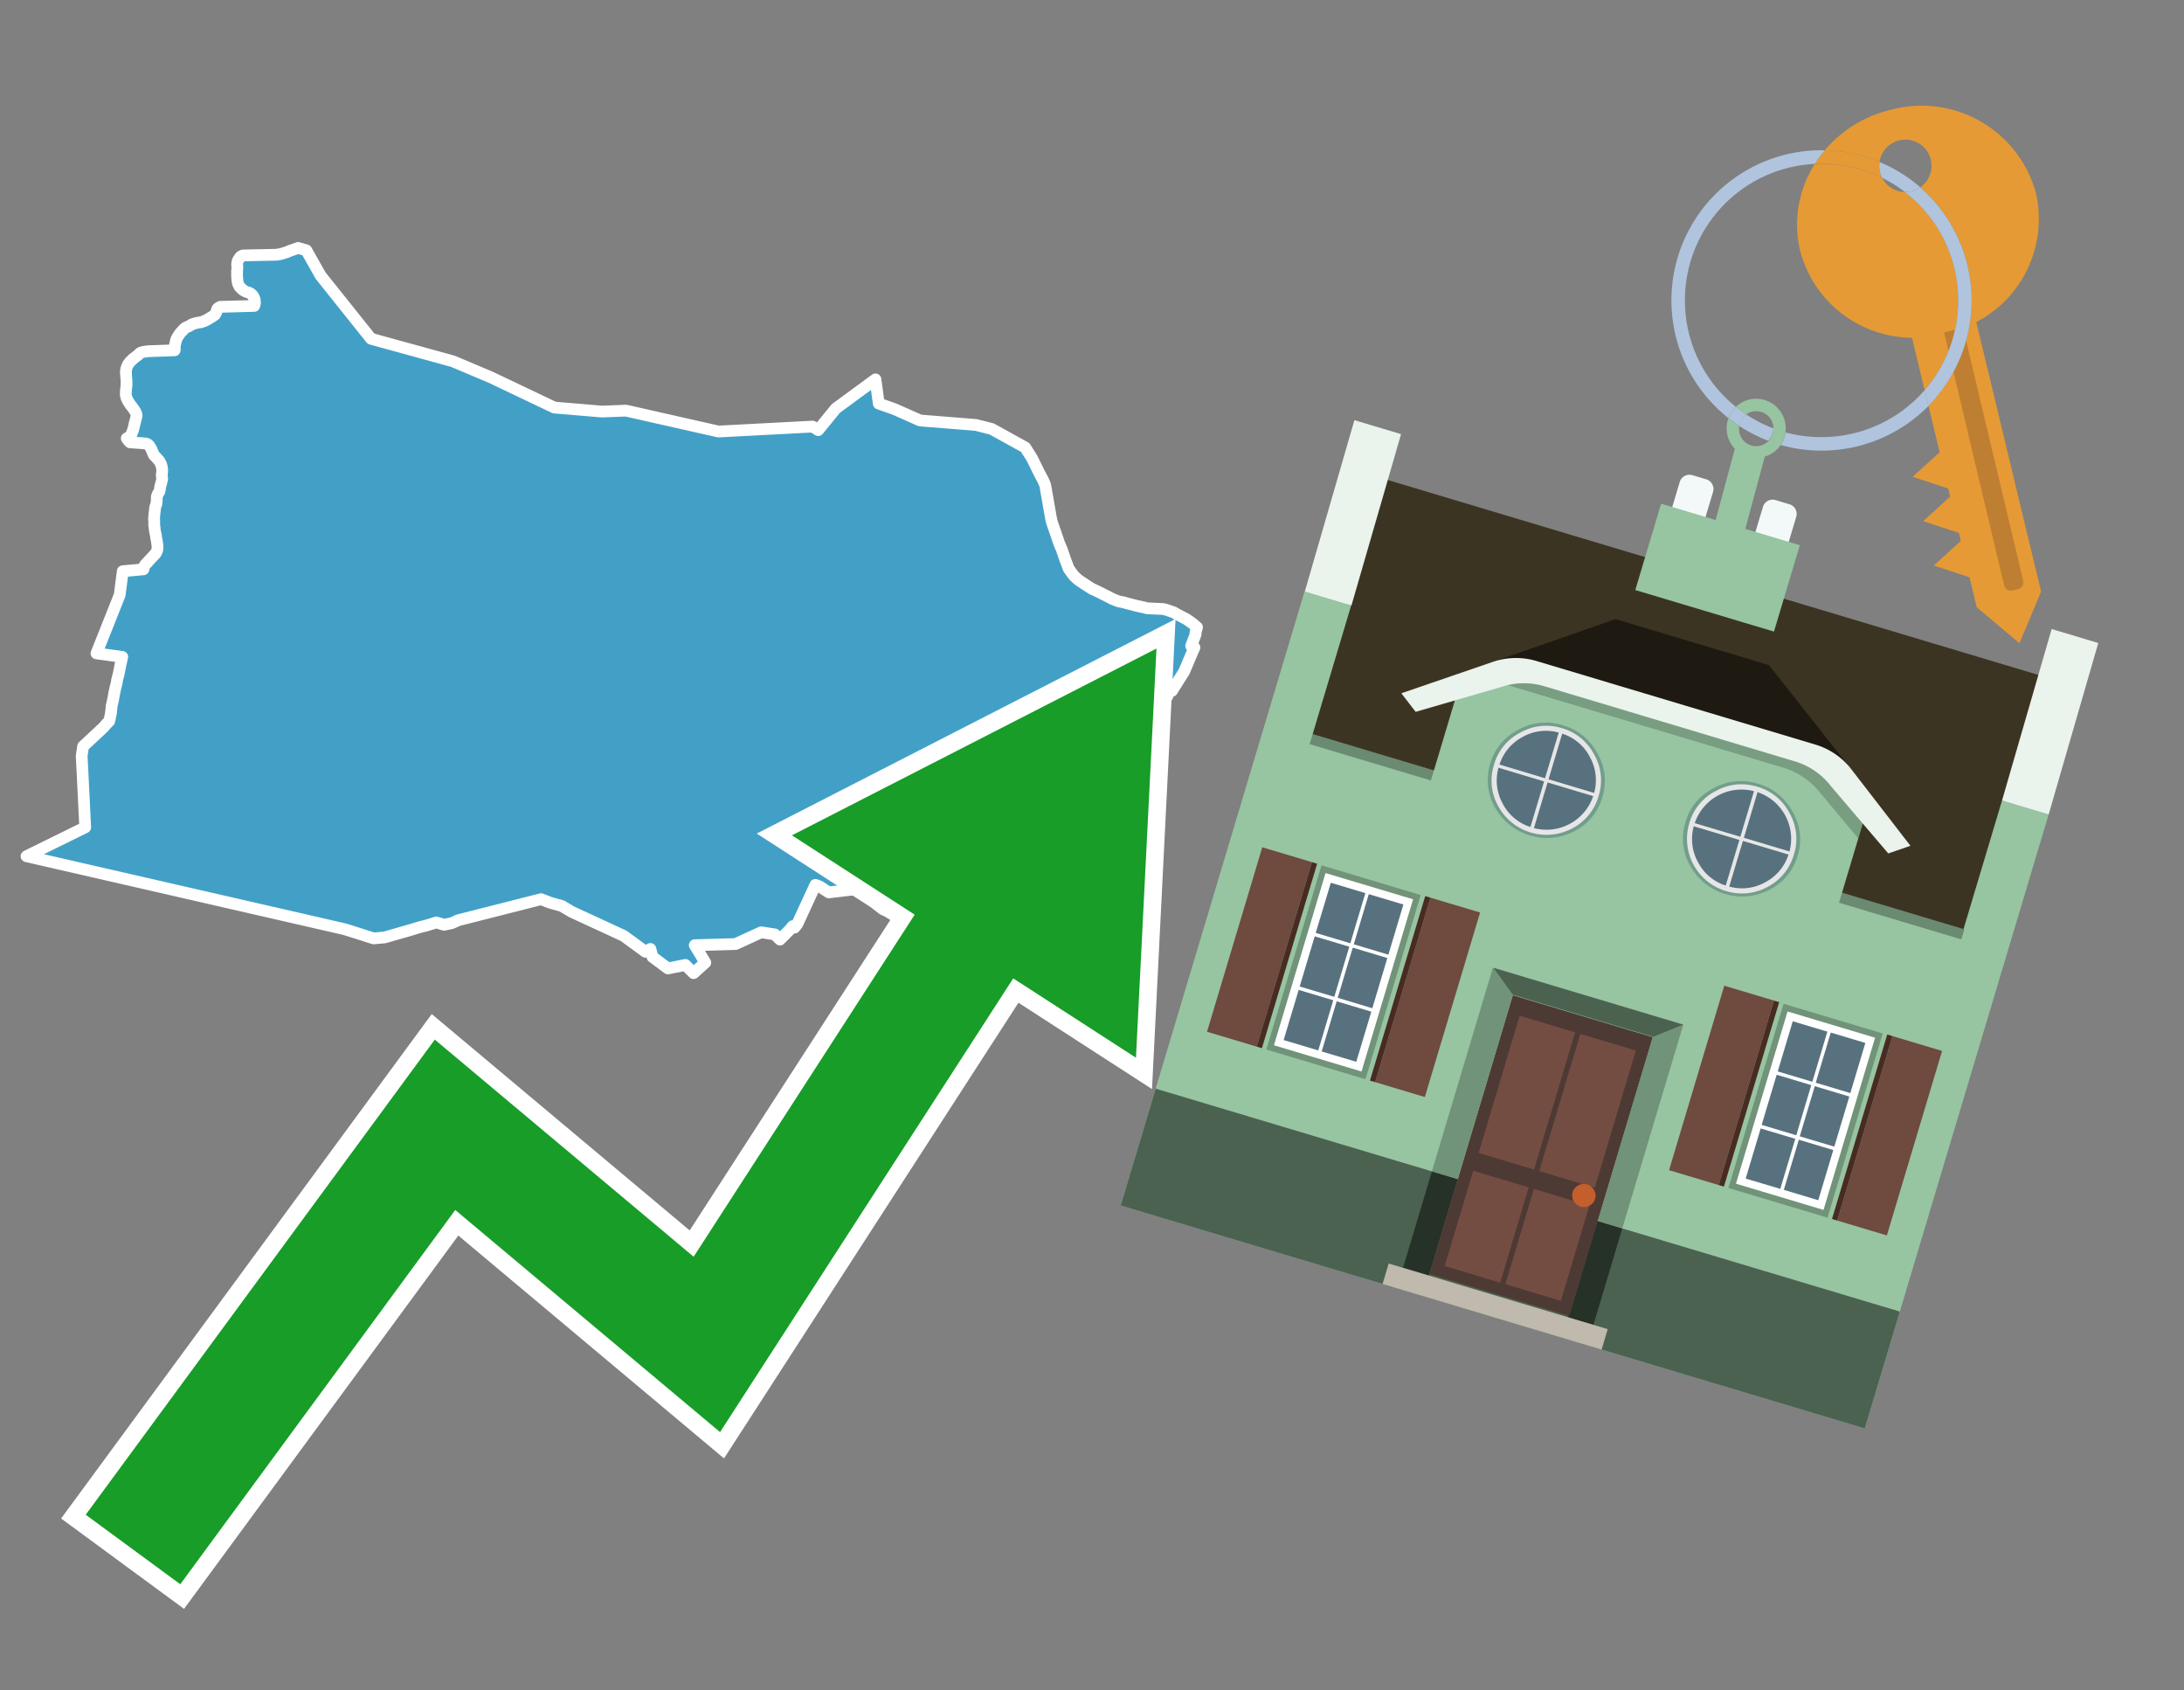 <svg id="Text" xmlns="http://www.w3.org/2000/svg" width="93.05" height="72" viewBox="0 0 93.05 72"><rect x="0" y="0" width="93.05" height="72" fill="#808080" stroke="none"/><polygon points="3.54,31.79 3.8,31.55 3.92,31.44 4.41,30.98 4.53,30.84 4.65,30.72 4.67,30.64 4.68,30.6 4.71,30.45 4.72,30.41 4.73,30.37 4.73,30.31 4.74,30.26 4.76,30.04 4.78,29.98 4.79,29.92 4.83,29.74 4.86,29.57 4.87,29.51 4.88,29.47 4.92,29.29 4.94,29.21 4.97,29.09 4.99,28.96 5.05,28.73 5.15,28.23 5.17,28.16 5.19,28.05 5.21,27.98 4.11,27.83 5.1,25.34 5.23,24.33 6.11,24.25 6.14,24.14 6.15,24.11 6.21,24.02 6.26,23.98 6.3,23.93 6.56,23.65 6.63,23.58 6.69,23.46 6.71,23.36 6.71,23.24 6.68,23.04 6.65,22.89 6.65,22.85 6.61,22.66 6.6,22.6 6.59,22.53 6.59,22.49 6.57,22.38 6.57,22.35 6.57,22.27 6.57,22.14 6.56,22.11 6.57,22.02 6.57,21.97 6.58,21.91 6.58,21.86 6.59,21.8 6.6,21.72 6.61,21.62 6.62,21.58 6.65,21.5 6.67,21.44 6.67,21.39 6.68,21.29 6.68,21.22 6.68,21.16 6.72,21.05 6.75,21 6.79,20.94 6.8,20.88 6.82,20.79 6.82,20.76 6.86,20.61 6.91,20.41 6.91,20.38 6.89,20.25 6.9,20.17 6.91,20.08 6.91,19.98 6.9,19.94 6.89,19.87 6.88,19.84 6.87,19.8 6.86,19.77 6.81,19.68 6.79,19.64 6.76,19.6 6.64,19.47 6.59,19.42 6.56,19.39 6.51,19.28 6.5,19.25 6.47,19.18 6.45,19.13 6.39,19.03 6.34,18.96 6.29,18.92 6.22,18.89 5.54,18.84 5.48,18.78 5.43,18.71 5.4,18.67 5.49,18.63 5.53,18.6 5.57,18.56 5.58,18.53 5.61,18.47 5.62,18.44 5.63,18.41 5.66,18.35 5.69,18.24 5.7,18.2 5.73,18.07 5.74,18.04 5.74,18.01 5.76,17.96 5.78,17.87 5.79,17.83 5.8,17.8 5.81,17.77 5.81,17.74 5.82,17.7 5.81,17.67 5.81,17.63 5.79,17.59 5.78,17.56 5.72,17.46 5.62,17.32 5.58,17.27 5.54,17.22 5.5,17.15 5.47,17.11 5.45,17.07 5.43,17.03 5.41,16.99 5.39,16.95 5.38,16.91 5.37,16.87 5.36,16.83 5.36,16.78 5.36,16.74 5.37,16.56 5.38,16.52 5.38,16.49 5.39,16.44 5.39,16.38 5.39,16.29 5.39,16.23 5.39,16.2 5.38,16.1 5.37,15.99 5.37,15.94 5.37,15.89 5.36,15.85 5.37,15.82 5.37,15.79 5.37,15.76 5.38,15.72 5.39,15.68 5.4,15.64 5.42,15.6 5.44,15.55 5.46,15.51 5.49,15.48 5.51,15.45 5.53,15.42 5.59,15.36 5.65,15.31 5.67,15.28 5.74,15.23 5.79,15.19 5.86,15.14 5.89,15.11 5.93,15.08 5.95,15.05 6,15.02 6.1,14.99 6.31,14.96 7.44,14.92 7.45,14.87 7.44,14.79 7.45,14.72 7.46,14.67 7.47,14.63 7.48,14.57 7.49,14.54 7.51,14.46 7.54,14.4 7.58,14.33 7.62,14.27 7.64,14.24 7.66,14.21 7.71,14.15 7.76,14.1 7.79,14.07 7.81,14.04 7.84,14.01 7.89,13.97 7.94,13.94 8.02,13.91 8.11,13.86 8.17,13.82 8.25,13.79 8.4,13.75 8.58,13.72 8.66,13.69 8.74,13.66 8.82,13.62 8.9,13.57 8.97,13.53 9.02,13.5 9.06,13.47 9.11,13.44 9.16,13.4 9.18,13.36 9.2,13.33 9.22,13.28 9.23,13.24 9.24,13.2 9.26,13.16 9.28,13.13 9.33,13.1 9.38,13.07 10.83,13.03 10.84,13 10.85,12.97 10.86,12.93 10.86,12.9 10.86,12.83 10.85,12.79 10.85,12.75 10.84,12.72 10.82,12.69 10.81,12.66 10.79,12.63 10.78,12.6 10.75,12.57 10.71,12.53 10.67,12.5 10.62,12.47 10.49,12.43 10.43,12.4 10.38,12.37 10.32,12.33 10.3,12.3 10.25,12.26 10.22,12.23 10.2,12.2 10.18,12.16 10.16,12.12 10.14,12.08 10.13,12.03 10.12,11.99 10.11,11.89 10.1,11.78 10.1,11.69 10.1,11.56 10.1,11.53 10.11,11.47 10.11,11.42 10.11,11.37 10.11,11.34 10.11,11.31 10.1,11.27 10.1,11.24 10.11,11.21 10.11,11.18 10.12,11.15 10.13,11.11 10.15,11.07 10.17,11.04 10.2,11 10.23,10.95 10.28,10.91 10.35,10.88 11.79,10.85 12,10.81 12.09,10.78 12.25,10.73 12.33,10.69 12.51,10.63 12.62,10.59 12.7,10.56 13.05,10.66 13.66,11.74 15.81,14.43 19.3,15.39 20.91,16.07 23.62,17.36 25.65,17.53 26.67,17.49 30.61,18.38 34.62,18.17 34.86,18.32 35.61,17.4 37.3,16.16 37.44,17.19 38.12,17.43 39.2,17.91 41.58,18.1 42.25,18.27 43.68,19.06 43.97,19.52 44.26,20.11 44.45,20.47 44.53,20.66 44.78,22.08 44.81,22.22 45.13,23.15 45.24,23.41 45.37,23.79 45.53,24.22 45.68,24.43 45.76,24.53 45.8,24.57 45.92,24.68 46.03,24.76 46.21,24.88 46.38,24.99 46.52,25.08 46.68,25.15 46.86,25.24 47.24,25.43 47.37,25.5 47.54,25.57 47.68,25.62 47.89,25.66 47.98,25.69 48.45,25.81 48.59,25.84 48.73,25.87 48.88,25.91 49.55,25.94 49.68,25.97 50,26.08 50.16,26.17 50.29,26.24 50.41,26.3 50.56,26.38 50.8,26.55 50.85,26.59 51,26.72 50.93,26.96 50.94,27.02 50.75,27.51 50.89,27.58 50.8,27.78 50.48,28.54 50.46,28.59 49.93,29.43 49.84,29.39 49.75,29.35 49.74,29.65 49.59,29.83 49.56,29.87 49.35,29.95 49.04,30.07 48.97,30.12 48.94,30.15 48.61,30.51 48.54,30.78 48.51,30.94 48.51,31.07 48.51,31.16 48.52,31.31 48.53,31.38 48.58,31.64 48.6,31.85 48.63,31.95 48.67,32.09 48.72,32.3 48.72,32.34 48.74,32.71 48.75,32.74 48.75,32.84 48.83,32.91 48.78,32.95 48.72,32.98 48.58,33.01 47.57,33.04 47.09,33.07 46.48,32.78 46.39,32.68 46.3,32.6 46.2,32.52 46.12,32.47 46.03,32.43 45.31,32.37 44.97,32.65 44.76,32.87 44.21,33.11 44.16,33.15 44.11,33.19 44.07,33.22 44.01,33.26 43.97,33.3 43.88,33.37 42.55,33.46 42.49,33.53 42.46,33.57 42.42,33.63 42.38,33.67 42.29,33.79 42.24,33.84 42.19,33.88 42.13,33.92 42.09,33.95 42.02,33.99 41.97,34.03 41.86,34.09 41.75,34.14 41.7,34.17 41.64,34.2 41.57,34.23 41.51,34.26 41.43,34.29 41.33,34.34 41.23,34.38 41.14,34.41 40.99,34.45 40.87,34.48 40.48,34.51 40.37,34.54 40.33,34.57 40.29,34.6 40.28,34.65 40.26,34.71 40.25,34.76 40.21,34.8 40.18,34.83 40.16,34.86 40.13,34.89 40.1,34.92 40.06,34.98 40.01,35.03 39.96,35.09 39.94,35.12 39.91,35.17 39.89,35.21 39.82,35.3 39.8,35.33 39.73,35.4 39.69,35.45 39.66,35.49 39.62,35.52 39.6,35.55 39.55,35.59 39.53,35.62 39.48,35.66 39.4,35.74 39.36,35.78 39.3,35.84 39.27,35.87 39.25,35.9 39.21,35.94 39.08,36.02 39.04,36.06 39.01,36.1 38.98,36.14 38.96,36.17 38.94,36.25 38.89,36.39 38.87,36.44 38.83,36.51 38.76,36.63 38.72,36.68 38.7,36.71 38.68,36.74 38.65,36.79 38.64,36.82 38.62,36.87 38.6,36.9 38.58,36.97 38.56,37.08 38.56,37.11 38.54,37.19 38.53,37.23 38.51,37.32 38.49,37.46 38.48,37.51 38.47,37.57 38.46,37.64 38.44,37.82 38.43,37.93 38.43,37.97 38.42,38.04 38.42,38.1 38.41,38.25 38.41,38.33 38.4,38.37 38.39,38.49 38.38,38.56 38.38,38.62 38.37,38.66 38.37,38.7 38.37,38.76 38.37,38.87 38.38,38.96 38.39,39.01 38.38,39.14 38.28,39.11 38.21,39.06 37.98,38.91 37.78,38.8 37.62,38.73 37.35,38.52 37.3,38.41 37.16,38.21 37.13,38.17 36.84,37.9 36.51,37.87 35.31,38.01 34.94,37.77 34.83,37.72 34.74,37.69 33.97,39.36 33.85,39.51 33.77,39.45 33.64,39.61 33.35,39.9 33.23,40.02 33.04,39.83 33.01,39.8 32.43,39.71 31.34,40.21 29.6,40.26 30.05,41 29.55,41.45 29.2,41.1 28.46,41.25 27.8,40.76 27.79,40.72 27.71,40.42 27.65,40.46 27.5,40.54 26.57,39.86 24.36,38.84 23.94,38.59 23.44,38.45 23.05,38.3 19.51,39.2 19.46,39.23 19.38,39.26 19.25,39.32 18.92,39.39 18.59,39.29 18.17,39.42 17.93,39.48 17.69,39.55 17.36,39.65 17.04,39.74 16.38,39.93 15.92,39.97 14.69,39.58 1.13,36.47 3.63,35.24 3.48,32.2 " fill="#42a0c7" stroke="#fff" stroke-linejoin="round" stroke-width="0.5"/><polygon points="49.272 27.624 33.741 35.58 38.97 38.959 29.553 53.529 18.525 44.281 3.652 64.518 7.681 67.479 19.396 51.538 30.678 60.999 43.169 41.673 48.398 45.053 49.272 27.624" fill="none" stroke="#fff" stroke-miterlimit="10" stroke-width="1.5"/><polygon points="49.272 27.624 33.741 35.58 38.97 38.959 29.553 53.529 18.525 44.281 3.652 64.518 7.681 67.479 19.396 51.538 30.678 60.999 43.169 41.673 48.398 45.053 49.272 27.624" fill="#179d28"/><path d="M80.19,7.577a1.16,1.16,0,0,1-.094-.251,1.114,1.114,0,0,1-.018-.429A6.367,6.367,0,0,0,77.743,6.4a5.269,5.269,0,0,0-.423.577c.1,0,.192-.007.288-.007A5.794,5.794,0,0,1,80.19,7.577Z" fill="#e69a35"/><path d="M77.608,6.4A6.394,6.394,0,0,0,73.64,17.81a1.26,1.26,0,0,1,.317-.48A5.821,5.821,0,0,1,77.32,6.981a5.269,5.269,0,0,1,.423-.577Z" fill="#b0c4de"/><path d="M84.2,13.72a4.962,4.962,0,0,0,2.545-5.48,5.047,5.047,0,0,0-6.179-3.566A5.322,5.322,0,0,0,77.743,6.4a6.367,6.367,0,0,1,2.335.493,1.114,1.114,0,1,1,1.736,1.084,6.392,6.392,0,0,1,.347,9.3l.479,1.985-.438.4-.716.648.92.3.6.2.082.341-.438.4-.716.648.92.3.605.2.082.341-.438.4-.716.649.92.3.605.2.307,1.274,1.821,1.534.921-2.2Z" fill="#e69a35"/><path d="M81.154,8.179a1.115,1.115,0,0,1-.964-.6,5.794,5.794,0,0,0-2.582-.6c-.1,0-.192,0-.288.007a4.783,4.783,0,0,0-.625,3.685,4.962,4.962,0,0,0,4.765,3.715L82,16.617a5.82,5.82,0,0,0-.846-8.438Z" fill="#e69a35"/><path d="M74.1,18.142a6.386,6.386,0,0,0,1.232.63.73.73,0,0,0,.224-.527h0a5.783,5.783,0,0,1-1.159-.593A.733.733,0,0,0,74.1,18.142Z" fill="#b0c4de"/><path d="M74.4,17.652q-.228-.152-.44-.322a1.26,1.26,0,0,0-.317.48c.148.117.3.228.46.332A.733.733,0,0,1,74.4,17.652Z" fill="#b0c4de"/><path d="M74.824,16.984a1.257,1.257,0,0,0-.867.346c.141.114.288.222.44.322a.731.731,0,0,1,1.159.593h0a.732.732,0,1,1-1.463,0,.7.7,0,0,1,.007-.1c-.158-.1-.312-.215-.46-.332a1.258,1.258,0,0,0,.273,1.3l-.979,3.635,1.275.341.98-3.639a1.266,1.266,0,0,0,.681-.5,1.249,1.249,0,0,0,.2-.538,1.328,1.328,0,0,0,.012-.168A1.262,1.262,0,0,0,74.824,16.984Z" fill="#97c4a1"/><path d="M85.974,25.1l-.226.053a.3.3,0,0,1-.362-.223l-2.56-10.777.81-.193L86.2,24.736A.3.3,0,0,1,85.974,25.1Z" fill="#bf7f32"/><path d="M80.1,7.326a1.16,1.16,0,0,0,.094.251,5.833,5.833,0,0,1,.964.6,1.137,1.137,0,0,0,.287-.031,1.108,1.108,0,0,0,.373-.167A6.371,6.371,0,0,0,80.078,6.9,1.114,1.114,0,0,0,80.1,7.326Z" fill="#b0c4de"/><path d="M77.608,18.618a5.836,5.836,0,0,1-1.534-.2,1.24,1.24,0,0,1-.2.537,6.4,6.4,0,0,0,6.291-1.666L82,16.617A5.807,5.807,0,0,1,77.608,18.618Z" fill="#b0c4de"/><path d="M81.814,7.981a1.108,1.108,0,0,1-.373.167,1.137,1.137,0,0,1-.287.031A5.82,5.82,0,0,1,82,16.617l.161.667a6.392,6.392,0,0,0-.347-9.3Z" fill="#b0c4de"/><polygon points="83.79 39.753 55.78 31.364 58.988 20.404 86.964 28.783 83.79 39.753 83.79 39.753" fill="#3c3422" fill-rule="evenodd"/><polygon points="81.705 53.32 87.284 34.692 85.297 34.097 83.656 39.575 55.926 31.269 57.567 25.791 55.579 25.196 47.746 51.348 79.451 60.844 81.705 53.32" fill="#97c4a1" fill-rule="evenodd"/><rect x="69.522" y="21.148" width="0.444" height="28.983" transform="translate(15.592 92.226) rotate(-73.326)" opacity="0.3"/><polygon points="87.284 34.692 85.297 34.097 87.411 26.793 89.398 27.388 87.284 34.692 87.284 34.692" fill="#eaf3ec" fill-rule="evenodd"/><polygon points="57.578 25.794 55.591 25.199 57.705 17.896 59.692 18.491 57.578 25.794 57.578 25.794" fill="#eaf3ec" fill-rule="evenodd"/><polygon points="79.451 60.844 80.943 55.865 49.238 46.369 47.747 51.348 79.451 60.844 79.451 60.844" fill="#4c6251" fill-rule="evenodd"/><path d="M71.566,20.528l-.522,1.743,1.418.425.523-1.744a.432.432,0,0,0-.289-.536l-.593-.177A.431.431,0,0,0,71.566,20.528Z" fill="#f3f9f8" fill-rule="evenodd"/><path d="M75.111,21.589l-.522,1.743,1.418.425.522-1.743a.43.43,0,0,0-.289-.536l-.593-.178A.43.43,0,0,0,75.111,21.589Z" fill="#f3f9f8" fill-rule="evenodd"/><polygon points="75.368 28.329 68.829 26.37 63.807 28.121 78.733 32.591 75.368 28.329" fill="#1e1a11"/><polygon points="78.248 32.422 64.442 28.287 62.236 28.998 60.064 36.247 77.453 41.455 79.651 34.116 78.248 32.422" fill="#97c4a1"/><path d="M77.74,32.516S65.088,28.725,65,28.7l-.938.43,11.892,3.562a3.175,3.175,0,0,1,1.532,1l1.685,2.02.327-1.09Z" fill-rule="evenodd" opacity="0.2"/><path d="M77.35,31.716,65.458,28.154a3.041,3.041,0,0,0-1.854.037l-3.9,1.339.611.79,3.626-1.054a3.045,3.045,0,0,1,1.855-.037l10.673,3.2A3.028,3.028,0,0,1,78,33.477l2.45,2.874.945-.325-2.518-3.26A3.036,3.036,0,0,0,77.35,31.716Z" fill="#eaf3ec"/><polygon points="76.683 23.223 70.773 21.453 69.671 25.132 75.581 26.902 76.683 23.223 76.683 23.223" fill="#97c4a1" fill-rule="evenodd"/><g id="Symbol_9_0_Layer2_0_MEMBER_8_MEMBER_21_MEMBER_0_FILL" data-name="Symbol 9 0 Layer2 0 MEMBER 8 MEMBER 21 MEMBER 0 FILL"><path d="M66.584,30.892a2.39,2.39,0,0,0-1.891.189,2.317,2.317,0,0,0-1.2,1.448A2.345,2.345,0,0,0,63.7,34.4a2.528,2.528,0,0,0,3.367,1.008,2.339,2.339,0,0,0,1.2-1.447,2.313,2.313,0,0,0-.208-1.87A2.394,2.394,0,0,0,66.584,30.892Z" fill="#729d8c"/></g><g id="Symbol_9_0_Layer2_0_MEMBER_8_MEMBER_21_MEMBER_1_FILL" data-name="Symbol 9 0 Layer2 0 MEMBER 8 MEMBER 21 MEMBER 1 FILL"><path d="M66.547,31.016a2.241,2.241,0,0,0-1.769.185,2.213,2.213,0,0,0-1.127,1.376,2.239,2.239,0,0,0,.185,1.768,2.341,2.341,0,0,0,3.145.942,2.234,2.234,0,0,0,1.126-1.376,2.207,2.207,0,0,0-.185-1.768A2.237,2.237,0,0,0,66.547,31.016Z" fill="#e6e6e6"/></g><g id="Symbol_9_0_Layer2_0_MEMBER_8_MEMBER_21_MEMBER_2_MEMBER_0_FILL" data-name="Symbol 9 0 Layer2 0 MEMBER 8 MEMBER 21 MEMBER 2 MEMBER 0 FILL"><path d="M65.787,33.284,63.843,32.7a2.036,2.036,0,0,0,.186,1.539,2.015,2.015,0,0,0,1.175.986Z" fill="#58717f"/></g><g id="Symbol_9_0_Layer2_0_MEMBER_8_MEMBER_21_MEMBER_2_MEMBER_1_FILL" data-name="Symbol 9 0 Layer2 0 MEMBER 8 MEMBER 21 MEMBER 2 MEMBER 1 FILL"><path d="M65.827,33.148l.582-1.944a2.01,2.01,0,0,0-1.523.178,2.037,2.037,0,0,0-1,1.183Z" fill="#58717f"/></g><g id="Symbol_9_0_Layer2_0_MEMBER_8_MEMBER_21_MEMBER_2_MEMBER_2_FILL" data-name="Symbol 9 0 Layer2 0 MEMBER 8 MEMBER 21 MEMBER 2 MEMBER 2 FILL"><path d="M67.878,33.91l-1.943-.582-.582,1.944a2.1,2.1,0,0,0,2.525-1.362Z" fill="#58717f"/></g><g id="Symbol_9_0_Layer2_0_MEMBER_8_MEMBER_21_MEMBER_2_MEMBER_3_FILL" data-name="Symbol 9 0 Layer2 0 MEMBER 8 MEMBER 21 MEMBER 2 MEMBER 3 FILL"><path d="M66.558,31.249l-.582,1.943,1.943.582a2.031,2.031,0,0,0-.186-1.539A2.009,2.009,0,0,0,66.558,31.249Z" fill="#58717f"/></g><g id="Symbol_9_0_Layer2_0_MEMBER_8_MEMBER_21_MEMBER_0_FILL-2" data-name="Symbol 9 0 Layer2 0 MEMBER 8 MEMBER 21 MEMBER 0 FILL"><path d="M74.9,33.384a2.4,2.4,0,0,0-1.891.189,2.316,2.316,0,0,0-1.2,1.448,2.341,2.341,0,0,0,.209,1.87A2.527,2.527,0,0,0,75.387,37.9a2.345,2.345,0,0,0,1.2-1.447,2.314,2.314,0,0,0-.209-1.87A2.389,2.389,0,0,0,74.9,33.384Z" fill="#729d8c"/></g><g id="Symbol_9_0_Layer2_0_MEMBER_8_MEMBER_21_MEMBER_1_FILL-2" data-name="Symbol 9 0 Layer2 0 MEMBER 8 MEMBER 21 MEMBER 1 FILL"><path d="M74.867,33.508a2.239,2.239,0,0,0-1.768.185,2.21,2.21,0,0,0-1.127,1.376,2.316,2.316,0,0,0,1.564,2.883,2.261,2.261,0,0,0,1.765-.173A2.237,2.237,0,0,0,76.428,36.4a2.209,2.209,0,0,0-.185-1.769A2.239,2.239,0,0,0,74.867,33.508Z" fill="#e6e6e6"/></g><g id="Symbol_9_0_Layer2_0_MEMBER_8_MEMBER_21_MEMBER_2_MEMBER_0_FILL-2" data-name="Symbol 9 0 Layer2 0 MEMBER 8 MEMBER 21 MEMBER 2 MEMBER 0 FILL"><path d="M74.107,35.776l-1.943-.582a2.031,2.031,0,0,0,.186,1.539,2.009,2.009,0,0,0,1.175.986Z" fill="#58717f"/></g><g id="Symbol_9_0_Layer2_0_MEMBER_8_MEMBER_21_MEMBER_2_MEMBER_1_FILL-2" data-name="Symbol 9 0 Layer2 0 MEMBER 8 MEMBER 21 MEMBER 2 MEMBER 1 FILL"><path d="M74.148,35.64,74.73,33.7a2.1,2.1,0,0,0-2.525,1.362Z" fill="#58717f"/></g><g id="Symbol_9_0_Layer2_0_MEMBER_8_MEMBER_21_MEMBER_2_MEMBER_2_FILL-2" data-name="Symbol 9 0 Layer2 0 MEMBER 8 MEMBER 21 MEMBER 2 MEMBER 2 FILL"><path d="M76.2,36.4l-1.943-.582-.582,1.944a2.015,2.015,0,0,0,1.523-.178A2.036,2.036,0,0,0,76.2,36.4Z" fill="#58717f"/></g><g id="Symbol_9_0_Layer2_0_MEMBER_8_MEMBER_21_MEMBER_2_MEMBER_3_FILL-2" data-name="Symbol 9 0 Layer2 0 MEMBER 8 MEMBER 21 MEMBER 2 MEMBER 3 FILL"><path d="M74.879,33.741,74.3,35.684l1.943.582a2.1,2.1,0,0,0-1.361-2.525Z" fill="#58717f"/></g><polygon points="51.426 43.946 53.542 44.58 55.896 36.723 53.78 36.089 51.426 43.946 51.426 43.946" fill="#6e4a3f" fill-rule="evenodd"/><polygon points="53.542 44.58 53.764 44.647 56.117 36.789 55.896 36.723 53.542 44.58 53.542 44.58" fill="#482b22" fill-rule="evenodd"/><polygon points="60.706 46.726 58.59 46.092 60.943 38.235 63.059 38.868 60.706 46.726 60.706 46.726" fill="#6e4a3f" fill-rule="evenodd"/><polygon points="58.59 46.092 58.368 46.026 60.722 38.168 60.943 38.235 58.59 46.092 58.59 46.092" fill="#482b22" fill-rule="evenodd"/><rect x="53.146" y="39.209" width="8.19" height="4.408" transform="translate(1.145 84.365) rotate(-73.326)" fill="#719379"/><polygon points="60.205 38.304 56.474 37.187 54.277 44.522 58.008 45.639 60.205 38.304 60.205 38.304" fill="#fff" fill-rule="evenodd"/><path d="M59.792,38.527l-.64,2.136-1.474-.442.639-2.135,1.475.441Zm-1.621-.485-.64,2.136-1.474-.442L56.7,37.6l1.474.442Zm-2.158,1.84,1.475.441-.64,2.136-1.474-.441.639-2.136Zm-.683,2.282,1.474.441-.639,2.136L54.69,44.3l.64-2.135Zm.981,2.621.639-2.136,1.475.442-.64,2.135-1.474-.441Zm2.158-1.84L56.994,42.5l.64-2.136,1.474.442-.639,2.136Z" fill="#58717f" fill-rule="evenodd"/><polygon points="80.39 52.621 78.274 51.988 80.628 44.13 82.743 44.764 80.39 52.621 80.39 52.621" fill="#6e4a3f" fill-rule="evenodd"/><polygon points="78.274 51.988 78.053 51.921 80.406 44.064 80.628 44.13 78.274 51.988 78.274 51.988" fill="#482b22" fill-rule="evenodd"/><polygon points="71.111 49.842 73.227 50.476 75.58 42.619 73.464 41.985 71.111 49.842 71.111 49.842" fill="#6e4a3f" fill-rule="evenodd"/><polygon points="73.227 50.476 73.448 50.542 75.802 42.685 75.58 42.619 73.227 50.476 73.227 50.476" fill="#482b22" fill-rule="evenodd"/><rect x="72.83" y="45.105" width="8.19" height="4.408" transform="translate(9.534 107.426) rotate(-73.326)" fill="#719379"/><polygon points="76.159 43.083 79.889 44.2 77.692 51.535 73.962 50.418 76.159 43.083 76.159 43.083" fill="#fff" fill-rule="evenodd"/><path d="M76.381,43.5l1.475.442-.64,2.135-1.475-.441.64-2.136ZM78,43.981l1.474.442-.64,2.136-1.474-.442L78,43.981Zm.791,2.724-.64,2.135L76.679,48.4l.64-2.136,1.474.442Zm-.684,2.282-.639,2.135L76,50.68l.64-2.135,1.474.442Zm-2.26,1.65L74.375,50.2l.639-2.135,1.475.441-.64,2.136Zm-.791-2.724.64-2.135,1.474.441-.639,2.136-1.475-.442Z" fill="#58717f" fill-rule="evenodd"/><polygon points="67.888 56.431 69.118 52.323 68.019 51.994 66.789 56.102 67.888 56.431 67.888 56.431" fill="#263128" fill-rule="evenodd"/><polygon points="60.877 54.331 62.108 50.223 61.007 49.894 59.776 54.002 60.877 54.331 60.877 54.331" fill="#263128" fill-rule="evenodd"/><g id="Symbol_9_0_Layer2_0_MEMBER_8_MEMBER_12_MEMBER_0_FILL" data-name="Symbol 9 0 Layer2 0 MEMBER 8 MEMBER 12 MEMBER 0 FILL"><path d="M70.418,44.178l-5.965-1.786L60.9,54.27l5.964,1.786Z" fill="#4e3a34"/></g><g id="Symbol_9_0_Layer2_0_MEMBER_8_MEMBER_12_MEMBER_1_MEMBER_0_FILL" data-name="Symbol 9 0 Layer2 0 MEMBER 8 MEMBER 12 MEMBER 1 MEMBER 0 FILL"><path d="M65.358,49.815l1.75-5.843-2.363-.708L63,49.107Z" fill="#744d42"/></g><g id="Symbol_9_0_Layer2_0_MEMBER_8_MEMBER_12_MEMBER_1_MEMBER_1_FILL" data-name="Symbol 9 0 Layer2 0 MEMBER 8 MEMBER 12 MEMBER 1 MEMBER 1 FILL"><path d="M67.331,44.039l-1.75,5.842,2.364.708,1.75-5.842Z" fill="#744d42"/></g><g id="Symbol_9_0_Layer2_0_MEMBER_8_MEMBER_12_MEMBER_2_MEMBER_0_FILL" data-name="Symbol 9 0 Layer2 0 MEMBER 8 MEMBER 12 MEMBER 2 MEMBER 0 FILL"><path d="M63.915,54.633l1.215-4.058-2.363-.707-1.215,4.057Z" fill="#744d42"/></g><g id="Symbol_9_0_Layer2_0_MEMBER_8_MEMBER_12_MEMBER_2_MEMBER_1_FILL" data-name="Symbol 9 0 Layer2 0 MEMBER 8 MEMBER 12 MEMBER 2 MEMBER 1 FILL"><path d="M66.5,55.407l1.215-4.057-2.363-.708L64.138,54.7Z" fill="#744d42"/></g><g id="Symbol_9_0_Layer2_0_MEMBER_8_MEMBER_13_FILL" data-name="Symbol 9 0 Layer2 0 MEMBER 8 MEMBER 13 FILL"><path d="M67.959,51.058a.439.439,0,0,0-.045-.367.487.487,0,0,0-.669-.2.445.445,0,0,0-.239.282.457.457,0,0,0,.041.378.481.481,0,0,0,.293.242.459.459,0,0,0,.377-.042A.453.453,0,0,0,67.959,51.058Z" fill="#c35e2d"/></g><g id="Symbol_9_0_Layer2_0_MEMBER_8_MEMBER_14_FILL" data-name="Symbol 9 0 Layer2 0 MEMBER 8 MEMBER 14 FILL"><path d="M64.557,42.047l-.951-.833-2.6,8.68,1.1.329Z" fill="#719379"/></g><g id="Symbol_9_0_Layer2_0_MEMBER_8_MEMBER_15_FILL" data-name="Symbol 9 0 Layer2 0 MEMBER 8 MEMBER 15 FILL"><path d="M71.718,43.643l-1.2.19L68.072,52.01l1.046.313Z" fill="#719379"/></g><g id="Symbol_9_0_Layer2_0_MEMBER_8_MEMBER_16_FILL" data-name="Symbol 9 0 Layer2 0 MEMBER 8 MEMBER 16 FILL"><path d="M63.627,41.22l.836,1.156,5.961,1.786,1.294-.519Z" fill="#4c6251"/></g><polygon points="58.905 54.69 59.166 53.819 68.498 56.614 68.237 57.485 58.905 54.69 58.905 54.69" fill="#c0b9ad" fill-rule="evenodd"/></svg>